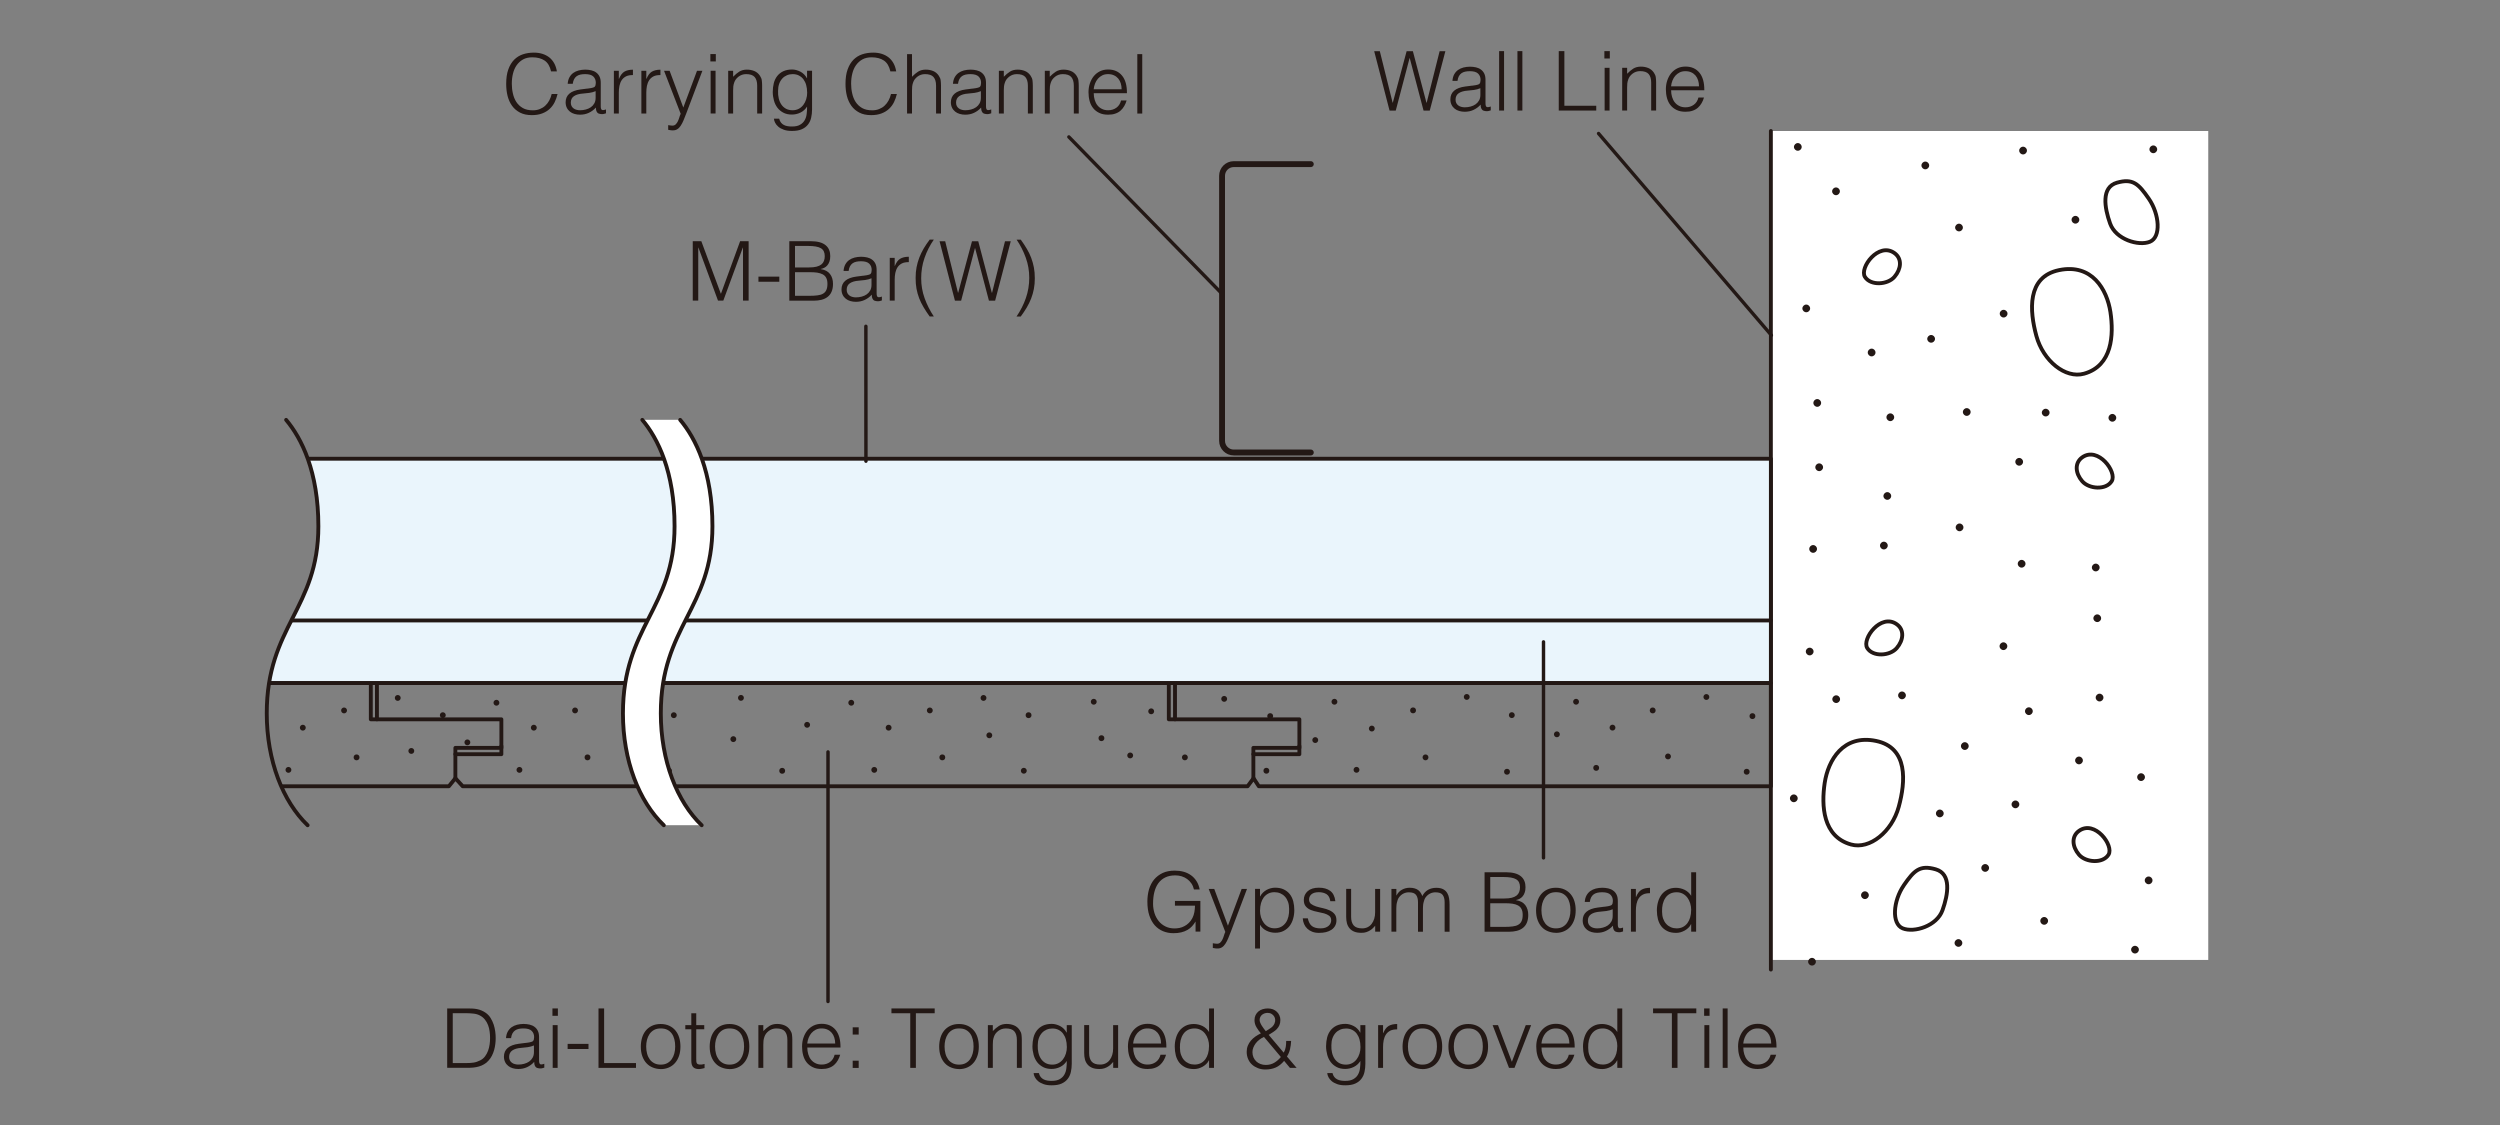 <?xml version="1.0" encoding="UTF-8"?>
<svg id="_レイヤー_2" data-name="レイヤー 2" xmlns="http://www.w3.org/2000/svg" width="400" height="180" xmlns:xlink="http://www.w3.org/1999/xlink" viewBox="0 0 400 180">
  <rect x="0" y="0" width="400" height="180" fill="#808080" stroke="none"/>
  <defs>
    <style>
      .cls-1, .cls-2, .cls-3, .cls-4 {
        fill: none;
      }

      .cls-5 {
        clip-path: url(#clippath);
      }

      .cls-2 {
        stroke-width: .94px;
      }

      .cls-2, .cls-6, .cls-3, .cls-4 {
        stroke: #231815;
        stroke-linecap: round;
        stroke-linejoin: round;
      }

      .cls-7 {
        fill: #fff;
      }

      .cls-8 {
        fill: #231815;
      }

      .cls-6 {
        fill: #eaf5fc;
      }

      .cls-6, .cls-3 {
        stroke-width: .62px;
      }

      .cls-4 {
        stroke-width: .55px;
      }
    </style>
    <clipPath id="clippath">
      <path class="cls-1" d="M362.68,160.22H49.22v-28.19c-3.95-3.78-6.54-10.32-6.54-17.9,0-13.97,8.26-16.7,8.26-29.94,0-8.76-2.69-14.07-5.16-17.02V12.6H362.68V160.22Z"/>
    </clipPath>
  </defs>
  <rect class="cls-1" x="0" y="-3" width="400" height="186"/>
  <g>
    <g>
      <g class="cls-5">
        <rect class="cls-7" x="283.34" y="20.96" width="69.98" height="132.63"/>
        <line class="cls-3" x1="283.34" y1="155.13" x2="283.34" y2="20.96"/>
        <g>
          <path class="cls-8" d="M288.27,23.51c0,.34-.28,.61-.62,.61s-.62-.28-.62-.61,.28-.62,.62-.62,.62,.28,.62,.62Z"/>
          <path class="cls-8" d="M294.38,30.61c0,.34-.28,.62-.62,.62s-.62-.28-.62-.62,.28-.62,.62-.62,.62,.28,.62,.62Z"/>
          <path class="cls-8" d="M289.62,49.35c0,.34-.28,.61-.62,.61s-.62-.28-.62-.61,.28-.62,.62-.62,.62,.28,.62,.62Z"/>
          <path class="cls-8" d="M291.38,64.47c0,.34-.28,.62-.62,.62s-.62-.28-.62-.62,.28-.62,.62-.62,.62,.28,.62,.62Z"/>
          <path class="cls-8" d="M300.08,56.4c0,.34-.28,.62-.62,.62s-.62-.28-.62-.62,.28-.62,.62-.62,.62,.28,.62,.62Z"/>
          <path class="cls-8" d="M308.67,26.47c0,.34-.28,.62-.62,.62s-.62-.28-.62-.62,.28-.62,.62-.62,.62,.28,.62,.62Z"/>
          <path class="cls-8" d="M324.31,24.09c0,.34-.28,.62-.62,.62s-.62-.28-.62-.62,.28-.62,.62-.62,.62,.28,.62,.62Z"/>
          <path class="cls-8" d="M345.15,23.89c0,.34-.28,.62-.62,.62s-.62-.28-.62-.62,.28-.62,.62-.62,.62,.28,.62,.62Z"/>
          <path class="cls-8" d="M332.69,35.16c0,.34-.28,.62-.62,.62s-.62-.28-.62-.62,.28-.62,.62-.62,.62,.28,.62,.62Z"/>
          <path class="cls-8" d="M314.06,36.41c0,.34-.28,.61-.62,.61s-.62-.28-.62-.61,.28-.62,.62-.62,.62,.28,.62,.62Z"/>
          <path class="cls-8" d="M309.6,54.22c0,.34-.28,.61-.62,.61s-.62-.28-.62-.61,.28-.62,.62-.62,.62,.28,.62,.62Z"/>
          <path class="cls-8" d="M321.2,50.18c0,.34-.28,.62-.62,.62s-.62-.28-.62-.62,.28-.61,.62-.61,.62,.28,.62,.61Z"/>
          <path class="cls-8" d="M338.6,66.85c0,.34-.28,.62-.62,.62s-.62-.28-.62-.62,.28-.62,.62-.62,.62,.28,.62,.62Z"/>
          <path class="cls-8" d="M327.93,66.02c0,.34-.28,.61-.62,.61s-.62-.28-.62-.61,.28-.62,.62-.62,.62,.28,.62,.62Z"/>
          <path class="cls-8" d="M323.69,73.89c0,.34-.28,.62-.62,.62s-.62-.28-.62-.62,.28-.62,.62-.62,.62,.28,.62,.62Z"/>
          <path class="cls-8" d="M315.3,65.92c0,.34-.28,.62-.62,.62s-.62-.28-.62-.62,.28-.62,.62-.62,.62,.28,.62,.62Z"/>
          <path class="cls-8" d="M303.07,66.76c0,.34-.28,.62-.62,.62s-.62-.28-.62-.62,.28-.62,.62-.62,.62,.28,.62,.62Z"/>
          <path class="cls-8" d="M291.69,74.76c0,.34-.28,.62-.62,.62s-.62-.28-.62-.62,.28-.62,.62-.62,.62,.28,.62,.62Z"/>
          <path class="cls-8" d="M290.72,87.83c0,.34-.28,.62-.62,.62s-.62-.28-.62-.62,.28-.62,.62-.62,.62,.28,.62,.62Z"/>
          <path class="cls-8" d="M302.59,79.36c0,.34-.28,.61-.62,.61s-.62-.28-.62-.61,.28-.62,.62-.62,.62,.28,.62,.62Z"/>
          <path class="cls-8" d="M302.04,87.29c0,.34-.28,.62-.62,.62s-.62-.28-.62-.62,.28-.62,.62-.62,.62,.28,.62,.62Z"/>
          <path class="cls-8" d="M314.15,84.38c0,.34-.28,.62-.62,.62s-.62-.28-.62-.62,.28-.62,.62-.62,.62,.28,.62,.62Z"/>
          <path class="cls-8" d="M324.08,90.2c0,.34-.28,.62-.62,.62s-.62-.28-.62-.62,.28-.62,.62-.62,.62,.28,.62,.62Z"/>
          <path class="cls-8" d="M335.94,90.8c0,.34-.28,.62-.62,.62s-.62-.28-.62-.62,.28-.62,.62-.62,.62,.28,.62,.62Z"/>
          <path class="cls-8" d="M336.18,98.92c0,.34-.28,.61-.62,.61s-.62-.28-.62-.61,.28-.62,.62-.62,.62,.28,.62,.62Z"/>
          <path class="cls-8" d="M321.17,103.39c0,.34-.28,.62-.62,.62s-.62-.28-.62-.62,.28-.62,.62-.62,.62,.28,.62,.62Z"/>
          <path class="cls-8" d="M290.17,104.24c0,.34-.28,.62-.62,.62s-.62-.28-.62-.62,.28-.61,.62-.61,.62,.28,.62,.61Z"/>
          <path class="cls-8" d="M294.41,111.87c0,.34-.28,.61-.62,.61s-.62-.28-.62-.61,.28-.62,.62-.62,.62,.28,.62,.62Z"/>
          <path class="cls-8" d="M304.94,111.26c0,.34-.28,.62-.62,.62s-.62-.28-.62-.62,.28-.62,.62-.62,.62,.28,.62,.62Z"/>
          <path class="cls-8" d="M287.63,127.73c0,.34-.28,.62-.62,.62s-.62-.28-.62-.62,.28-.62,.62-.62,.62,.28,.62,.62Z"/>
          <path class="cls-8" d="M299.01,143.23c0,.34-.28,.62-.62,.62s-.62-.28-.62-.62,.28-.62,.62-.62,.62,.28,.62,.62Z"/>
          <path class="cls-8" d="M290.54,153.88c0,.34-.28,.61-.62,.61s-.62-.28-.62-.61,.28-.62,.62-.62,.62,.28,.62,.62Z"/>
          <path class="cls-8" d="M313.97,150.88c0,.34-.28,.61-.62,.61s-.62-.28-.62-.61,.28-.62,.62-.62,.62,.28,.62,.62Z"/>
          <path class="cls-8" d="M310.99,130.15c0,.34-.28,.62-.62,.62s-.62-.28-.62-.62,.28-.62,.62-.62,.62,.28,.62,.62Z"/>
          <path class="cls-8" d="M314.99,119.37c0,.34-.28,.62-.62,.62s-.62-.28-.62-.62,.28-.62,.62-.62,.62,.28,.62,.62Z"/>
          <path class="cls-8" d="M325.24,113.79c0,.34-.28,.62-.62,.62s-.62-.28-.62-.62,.28-.62,.62-.62,.62,.28,.62,.62Z"/>
          <path class="cls-8" d="M323.09,128.7c0,.34-.28,.62-.62,.62s-.62-.28-.62-.62,.28-.62,.62-.62,.62,.28,.62,.62Z"/>
          <path class="cls-8" d="M318.25,138.87c0,.34-.28,.62-.62,.62s-.62-.28-.62-.62,.28-.62,.62-.62,.62,.28,.62,.62Z"/>
          <path class="cls-8" d="M333.26,121.67c0,.34-.28,.62-.62,.62s-.62-.28-.62-.62,.28-.62,.62-.62,.62,.28,.62,.62Z"/>
          <path class="cls-8" d="M343.19,124.34c0,.34-.28,.62-.62,.62s-.62-.28-.62-.62,.28-.62,.62-.62,.62,.28,.62,.62Z"/>
          <path class="cls-8" d="M327.69,147.34c0,.34-.28,.62-.62,.62s-.62-.28-.62-.62,.28-.62,.62-.62,.62,.28,.62,.62Z"/>
          <path class="cls-8" d="M344.4,140.86c0,.34-.28,.62-.62,.62s-.62-.28-.62-.62,.28-.62,.62-.62,.62,.28,.62,.62Z"/>
          <path class="cls-8" d="M342.22,151.94c0,.34-.28,.62-.62,.62s-.62-.28-.62-.62,.28-.61,.62-.61,.62,.28,.62,.61Z"/>
          <path class="cls-8" d="M336.55,111.61c0,.34-.28,.62-.62,.62s-.62-.28-.62-.62,.28-.62,.62-.62,.62,.28,.62,.62Z"/>
        </g>
        <path class="cls-3" d="M303.11,40.49c1.26,.9,1.09,2.55,0,3.81-1.09,1.27-3.81,1.45-4.72,0-.91-1.45,2.18-5.63,4.72-3.81Z"/>
        <path class="cls-3" d="M303.48,99.88c1.25,.89,1.09,2.54,0,3.81-1.09,1.27-3.81,1.45-4.72,0-.91-1.45,2.18-5.63,4.72-3.81Z"/>
        <path class="cls-3" d="M333.15,73.18c-1.25,.9-1.09,2.55,0,3.81,1.09,1.27,3.81,1.46,4.72,0,.91-1.45-2.18-5.63-4.72-3.81Z"/>
        <path class="cls-3" d="M332.64,132.94c-1.25,.89-1.09,2.54,0,3.81,1.09,1.27,3.82,1.45,4.72,0,.91-1.45-2.18-5.63-4.72-3.81Z"/>
        <path class="cls-3" d="M343.8,31.78c1.73,2.5,2,6.17,.18,6.9-1.82,.73-5.45-.37-6.36-2.91-.91-2.55-1.45-5.81,1.09-6.54,2.54-.72,3.45,.18,5.09,2.55Z"/>
        <path class="cls-3" d="M304.62,141.64c-1.73,2.5-2,6.17-.18,6.9,1.82,.73,5.45-.36,6.36-2.91,.91-2.54,1.45-5.81-1.09-6.54-2.54-.73-3.45,.18-5.09,2.54Z"/>
        <path class="cls-3" d="M329.45,43.22c5.27-1.09,7.67,3.09,8.22,6.72,.54,3.63,.32,8.58-4.22,9.85-2.99,.84-6.54-2.05-7.63-6.04-1.09-4-1.55-9.46,3.63-10.53Z"/>
        <path class="cls-3" d="M300.17,118.55c-5.27-1.09-7.67,3.09-8.22,6.72-.54,3.63-.32,8.58,4.22,9.85,2.99,.84,6.54-2.04,7.63-6.04,1.09-3.99,1.55-9.46-3.63-10.53Z"/>
        <path class="cls-2" d="M209.73,26.26h-12.33c-1.03,0-1.87,.84-1.87,1.87v42.4c0,1.03,.84,1.87,1.87,1.87h12.33"/>
        <rect class="cls-6" x="22.42" y="73.4" width="260.92" height="35.89"/>
        <polygon class="cls-3" points="283.34 125.8 201.41 125.8 200.57 124.52 199.62 125.8 74.03 125.8 72.86 124.52 71.82 125.8 22.42 125.8 22.42 109.29 283.34 109.29 283.34 125.8"/>
        <line class="cls-3" x1="22.42" y1="99.27" x2="283.34" y2="99.27"/>
        <g>
          <path class="cls-8" d="M119.02,111.66c0,.26-.21,.47-.47,.47s-.47-.21-.47-.47,.21-.47,.47-.47,.47,.21,.47,.47Z"/>
          <path class="cls-8" d="M117.8,118.26c0,.26-.21,.47-.47,.47s-.47-.21-.47-.47,.21-.47,.47-.47,.47,.21,.47,.47Z"/>
          <circle class="cls-8" cx="125.15" cy="123.33" r=".47"/>
          <path class="cls-8" d="M129.61,115.97c0,.26-.21,.47-.47,.47s-.47-.21-.47-.47,.21-.47,.47-.47,.47,.21,.47,.47Z"/>
          <path class="cls-8" d="M136.67,112.44c0,.26-.21,.47-.47,.47s-.47-.21-.47-.47,.21-.47,.47-.47,.47,.21,.47,.47Z"/>
          <path class="cls-8" d="M142.65,116.43c0,.26-.21,.47-.47,.47s-.47-.21-.47-.47,.21-.47,.47-.47,.47,.21,.47,.47Z"/>
          <path class="cls-8" d="M140.35,123.18c0,.26-.21,.47-.47,.47s-.47-.21-.47-.47,.21-.47,.47-.47,.47,.21,.47,.47Z"/>
          <path class="cls-8" d="M149.24,113.67c0,.26-.21,.47-.47,.47s-.47-.21-.47-.47,.21-.47,.47-.47,.47,.21,.47,.47Z"/>
          <circle class="cls-8" cx="150.77" cy="121.18" r=".47"/>
          <path class="cls-8" d="M157.83,111.67c0,.26-.21,.47-.47,.47s-.47-.21-.47-.47,.21-.47,.47-.47,.47,.21,.47,.47Z"/>
          <path class="cls-8" d="M158.76,117.65c0,.26-.21,.47-.47,.47s-.47-.21-.47-.47,.21-.47,.47-.47,.47,.21,.47,.47Z"/>
          <circle class="cls-8" cx="164.57" cy="114.43" r=".47"/>
          <path class="cls-8" d="M164.28,123.32c0,.26-.21,.47-.47,.47s-.47-.21-.47-.47,.21-.47,.47-.47,.47,.21,.47,.47Z"/>
          <path class="cls-8" d="M79.9,112.44c0,.26-.21,.47-.47,.47s-.47-.21-.47-.47,.21-.47,.47-.47,.47,.21,.47,.47Z"/>
          <path class="cls-8" d="M85.88,116.43c0,.26-.21,.47-.47,.47s-.47-.21-.47-.47,.21-.47,.47-.47,.47,.21,.47,.47Z"/>
          <path class="cls-8" d="M83.58,123.18c0,.26-.21,.47-.47,.47s-.47-.21-.47-.47,.21-.47,.47-.47,.47,.21,.47,.47Z"/>
          <path class="cls-8" d="M92.48,113.67c0,.26-.21,.47-.47,.47s-.47-.21-.47-.47,.21-.47,.47-.47,.47,.21,.47,.47Z"/>
          <circle class="cls-8" cx="94" cy="121.18" r=".47"/>
          <path class="cls-8" d="M101.07,111.67c0,.26-.21,.47-.47,.47s-.47-.21-.47-.47,.21-.47,.47-.47,.47,.21,.47,.47Z"/>
          <path class="cls-8" d="M101.99,117.65c0,.26-.21,.47-.47,.47s-.47-.21-.47-.47,.21-.47,.47-.47,.47,.21,.47,.47Z"/>
          <path class="cls-8" d="M108.28,114.43c0,.26-.21,.47-.47,.47s-.47-.21-.47-.47,.21-.47,.47-.47,.47,.21,.47,.47Z"/>
          <path class="cls-8" d="M107.51,123.32c0,.26-.21,.47-.47,.47s-.47-.21-.47-.47,.21-.47,.47-.47,.47,.21,.47,.47Z"/>
          <path class="cls-8" d="M42.94,112.44c0,.26-.21,.47-.47,.47s-.47-.21-.47-.47,.21-.47,.47-.47,.47,.21,.47,.47Z"/>
          <path class="cls-8" d="M48.92,116.43c0,.26-.21,.47-.47,.47s-.47-.21-.47-.47,.21-.47,.47-.47,.47,.21,.47,.47Z"/>
          <path class="cls-8" d="M46.62,123.18c0,.26-.21,.47-.47,.47s-.47-.21-.47-.47,.21-.47,.47-.47,.47,.21,.47,.47Z"/>
          <path class="cls-8" d="M55.52,113.67c0,.26-.21,.47-.47,.47s-.47-.21-.47-.47,.21-.47,.47-.47,.47,.21,.47,.47Z"/>
          <circle class="cls-8" cx="57.05" cy="121.18" r=".47"/>
          <path class="cls-8" d="M64.11,111.67c0,.26-.21,.47-.47,.47s-.47-.21-.47-.47,.21-.47,.47-.47,.47,.21,.47,.47Z"/>
          <path class="cls-8" d="M66.28,120.15c0,.26-.21,.47-.47,.47s-.47-.21-.47-.47,.21-.47,.47-.47,.47,.21,.47,.47Z"/>
          <path class="cls-8" d="M71.32,114.43c0,.26-.21,.47-.47,.47s-.47-.21-.47-.47,.21-.47,.47-.47,.47,.21,.47,.47Z"/>
          <path class="cls-8" d="M75.25,118.78c0,.26-.21,.47-.47,.47s-.47-.21-.47-.47,.21-.47,.47-.47,.47,.21,.47,.47Z"/>
          <circle class="cls-8" cx="176.23" cy="118.11" r=".47"/>
          <path class="cls-8" d="M175.47,112.28c0,.26-.21,.47-.47,.47s-.47-.21-.47-.47,.21-.47,.47-.47,.47,.21,.47,.47Z"/>
          <path class="cls-8" d="M181.3,120.87c0,.26-.21,.47-.47,.47s-.47-.21-.47-.47,.21-.47,.47-.47,.47,.21,.47,.47Z"/>
          <path class="cls-8" d="M184.66,113.81c0,.26-.21,.47-.47,.47s-.47-.21-.47-.47,.21-.47,.47-.47,.47,.21,.47,.47Z"/>
          <path class="cls-8" d="M190.05,121.18c0,.26-.21,.47-.47,.47s-.47-.21-.47-.47,.21-.47,.47-.47,.47,.21,.47,.47Z"/>
          <path class="cls-8" d="M196.34,111.82c0,.26-.21,.47-.47,.47s-.47-.21-.47-.47,.21-.47,.47-.47,.47,.21,.47,.47Z"/>
          <circle class="cls-8" cx="203.23" cy="114.58" r=".47"/>
          <circle class="cls-8" cx="202.62" cy="123.32" r=".47"/>
          <path class="cls-8" d="M210.91,118.41c0,.26-.21,.47-.47,.47s-.47-.21-.47-.47,.21-.47,.47-.47,.47,.21,.47,.47Z"/>
          <path class="cls-8" d="M213.98,112.28c0,.26-.21,.47-.47,.47s-.47-.21-.47-.47,.21-.47,.47-.47,.47,.21,.47,.47Z"/>
          <path class="cls-8" d="M219.96,116.57c0,.26-.21,.47-.47,.47s-.47-.21-.47-.47,.21-.47,.47-.47,.47,.21,.47,.47Z"/>
          <path class="cls-8" d="M217.51,123.17c0,.26-.21,.47-.47,.47s-.47-.21-.47-.47,.21-.47,.47-.47,.47,.21,.47,.47Z"/>
          <path class="cls-8" d="M228.55,121.18c0,.26-.21,.47-.47,.47s-.47-.21-.47-.47,.21-.47,.47-.47,.47,.21,.47,.47Z"/>
          <circle class="cls-8" cx="226.09" cy="113.66" r=".47"/>
          <path class="cls-8" d="M235.15,111.51c0,.26-.21,.47-.47,.47s-.47-.21-.47-.47,.21-.47,.47-.47,.47,.21,.47,.47Z"/>
          <path class="cls-8" d="M242.36,114.42c0,.26-.21,.47-.47,.47s-.47-.21-.47-.47,.21-.47,.47-.47,.47,.21,.47,.47Z"/>
          <circle class="cls-8" cx="241.12" cy="123.48" r=".47"/>
          <path class="cls-8" d="M249.57,117.49c0,.26-.21,.47-.47,.47s-.47-.21-.47-.47,.21-.47,.47-.47,.47,.21,.47,.47Z"/>
          <path class="cls-8" d="M252.64,112.28c0,.26-.21,.47-.47,.47s-.47-.21-.47-.47,.21-.47,.47-.47,.47,.21,.47,.47Z"/>
          <path class="cls-8" d="M258.47,116.42c0,.26-.21,.47-.47,.47s-.47-.21-.47-.47,.21-.47,.47-.47,.47,.21,.47,.47Z"/>
          <circle class="cls-8" cx="255.39" cy="122.86" r=".47"/>
          <path class="cls-8" d="M267.35,121.03c0,.26-.21,.47-.47,.47s-.47-.21-.47-.47,.21-.47,.47-.47,.47,.21,.47,.47Z"/>
          <circle class="cls-8" cx="264.43" cy="113.67" r=".47"/>
          <path class="cls-8" d="M273.49,111.52c0,.26-.21,.47-.47,.47s-.47-.21-.47-.47,.21-.47,.47-.47,.47,.21,.47,.47Z"/>
          <circle class="cls-8" cx="280.39" cy="114.58" r=".47"/>
          <circle class="cls-8" cx="279.47" cy="123.48" r=".47"/>
        </g>
      </g>
      <path class="cls-3" d="M45.78,67.18c2.47,2.95,5.16,8.26,5.16,17.02,0,13.24-8.26,15.96-8.26,29.94,0,7.57,2.59,14.12,6.54,17.9"/>
    </g>
    <g>
      <path class="cls-8" d="M187.99,144.92v-.77h4.07v4.91h-.77v-1.62c-.17,.28-.36,.54-.57,.77-.22,.23-.46,.43-.75,.59-.28,.16-.61,.29-.98,.38-.37,.09-.79,.13-1.25,.13-.6,0-1.15-.11-1.66-.32-.51-.21-.95-.53-1.32-.94-.37-.42-.66-.95-.87-1.58-.21-.63-.31-1.38-.31-2.22,0-.7,.09-1.35,.26-1.95,.18-.6,.45-1.13,.81-1.57,.37-.44,.82-.79,1.37-1.05,.55-.26,1.2-.38,1.95-.38,.5,0,.97,.06,1.41,.18,.44,.12,.83,.31,1.18,.56,.35,.25,.64,.56,.88,.94,.24,.37,.41,.82,.51,1.33h-.92c-.08-.35-.21-.67-.4-.95-.19-.28-.42-.52-.68-.71-.26-.19-.56-.34-.88-.44-.33-.1-.67-.15-1.02-.15-.63,0-1.16,.11-1.61,.33-.45,.22-.82,.53-1.11,.93-.29,.4-.5,.88-.64,1.44-.14,.56-.2,1.17-.2,1.84,0,.53,.08,1.03,.23,1.51,.15,.48,.38,.89,.67,1.26s.66,.65,1.08,.86,.91,.32,1.46,.32c.25,0,.52-.03,.79-.08,.27-.06,.54-.15,.79-.29,.25-.13,.49-.3,.71-.52,.22-.21,.41-.47,.57-.78,.15-.3,.25-.61,.31-.94,.06-.33,.09-.67,.1-1.03h-3.21Z"/>
      <path class="cls-8" d="M194.06,150.92c.11,.02,.21,.04,.32,.05s.22,.03,.34,.03c.22,0,.4-.07,.54-.21,.14-.14,.26-.31,.35-.51,.09-.2,.17-.41,.23-.62s.13-.4,.21-.55l-2.66-6.88h.89l2.19,5.88,2.19-5.88h.86l-2.55,6.75c-.16,.43-.31,.82-.46,1.16-.14,.34-.3,.64-.46,.88s-.34,.43-.54,.55c-.2,.13-.43,.19-.71,.19-.14,0-.28,0-.4-.03s-.24-.04-.35-.06v-.75Z"/>
      <path class="cls-8" d="M201.6,151.76h-.79v-9.54h.79v1.2h.03c.11-.22,.26-.42,.44-.6s.38-.32,.59-.44,.44-.2,.67-.26c.23-.06,.45-.09,.67-.09,.55,0,1.03,.09,1.41,.28,.39,.19,.71,.44,.96,.76,.25,.32,.43,.7,.55,1.14,.11,.44,.17,.91,.17,1.41,0,.47-.06,.93-.19,1.37-.12,.44-.31,.83-.56,1.16s-.57,.59-.95,.79c-.38,.2-.83,.3-1.35,.3-.48,0-.95-.11-1.39-.32-.44-.21-.79-.54-1.05-.96v3.79Zm0-6.09c0,.39,.05,.76,.16,1.1,.11,.35,.26,.65,.46,.91s.44,.47,.73,.62c.29,.15,.61,.23,.97,.23,.41,0,.76-.08,1.06-.24,.3-.16,.55-.39,.75-.67s.33-.61,.42-.98c.09-.37,.12-.78,.11-1.21,0-.43-.06-.81-.18-1.14-.12-.33-.28-.61-.5-.84-.21-.23-.46-.4-.74-.52-.28-.12-.59-.18-.92-.18-.37,0-.7,.07-.99,.22-.29,.15-.53,.35-.73,.61-.19,.26-.34,.57-.44,.92-.1,.36-.15,.74-.15,1.16Z"/>
      <path class="cls-8" d="M209.25,146.93c.12,.59,.35,1.01,.67,1.25s.78,.36,1.38,.36c.29,0,.54-.04,.75-.11,.21-.07,.38-.17,.52-.29s.24-.25,.31-.4,.11-.31,.11-.47c0-.34-.11-.58-.32-.75-.22-.16-.49-.29-.81-.38-.33-.09-.68-.17-1.06-.24-.38-.07-.73-.17-1.06-.3-.33-.13-.6-.32-.81-.57-.22-.25-.32-.6-.32-1.04,0-.57,.21-1.04,.63-1.41s1.01-.55,1.78-.55,1.34,.17,1.8,.5c.46,.33,.74,.88,.84,1.66h-.81c-.07-.53-.27-.9-.6-1.12-.33-.21-.75-.32-1.25-.32s-.89,.11-1.15,.32c-.26,.22-.4,.5-.4,.85,0,.31,.11,.54,.32,.71,.21,.16,.49,.29,.81,.4,.33,.1,.68,.19,1.06,.27,.38,.08,.73,.19,1.06,.34,.33,.15,.6,.34,.81,.59,.22,.25,.32,.59,.32,1.03,0,.33-.07,.61-.21,.87-.14,.25-.33,.46-.58,.63s-.54,.29-.88,.38c-.34,.08-.71,.12-1.12,.12s-.76-.06-1.08-.18c-.31-.12-.58-.29-.8-.5s-.39-.46-.51-.74c-.12-.28-.19-.58-.21-.91h.81Z"/>
      <path class="cls-8" d="M220.03,142.23h.79v6.84h-.79v-.95c-.11,.12-.22,.25-.36,.38-.13,.13-.28,.25-.46,.36-.17,.11-.37,.2-.6,.28-.23,.08-.49,.11-.79,.11-.46,0-.84-.06-1.15-.19-.31-.13-.56-.31-.75-.54-.19-.23-.33-.5-.41-.8-.08-.3-.12-.64-.12-1v-4.5h.79v4.49c0,.59,.14,1.04,.41,1.36,.27,.31,.72,.47,1.35,.47,.33,0,.62-.06,.88-.19,.26-.13,.48-.31,.65-.54,.18-.23,.31-.5,.41-.82,.1-.32,.14-.66,.14-1.04v-3.72Z"/>
      <path class="cls-8" d="M223.42,149.07h-.79v-6.84h.79v1.03h.03c.2-.4,.49-.7,.87-.91s.79-.31,1.24-.31c.32,0,.59,.04,.81,.11,.22,.07,.41,.16,.56,.28s.28,.26,.38,.42c.1,.16,.19,.33,.26,.52,.23-.45,.54-.78,.92-1,.38-.21,.82-.32,1.31-.32,.47,0,.84,.08,1.12,.23s.49,.36,.64,.61c.15,.25,.25,.54,.3,.87,.05,.33,.07,.66,.07,1v4.32h-.79v-4.73c0-.49-.1-.88-.31-1.16s-.59-.42-1.16-.42c-.29,0-.57,.06-.84,.19-.27,.13-.5,.32-.71,.59-.09,.11-.16,.25-.22,.4s-.1,.31-.14,.48c-.04,.17-.06,.33-.07,.5-.01,.17-.02,.32-.02,.46v3.69h-.79v-4.73c0-.49-.1-.88-.31-1.16s-.59-.42-1.16-.42c-.29,0-.57,.06-.84,.19-.27,.13-.5,.32-.71,.59-.09,.11-.16,.25-.22,.4-.06,.15-.1,.31-.14,.48-.04,.17-.06,.33-.07,.5-.01,.17-.02,.32-.02,.46v3.69Z"/>
      <path class="cls-8" d="M237.53,149.07v-9.51h3.43c.55,0,1.03,.06,1.43,.17s.72,.28,.97,.49,.43,.46,.55,.76c.12,.29,.17,.62,.17,.97s-.04,.62-.13,.87-.2,.45-.34,.61c-.14,.16-.3,.29-.48,.38-.18,.09-.37,.16-.56,.19v.03c.66,.1,1.15,.36,1.47,.78,.32,.42,.48,.95,.48,1.58,0,.49-.08,.91-.23,1.26s-.37,.62-.64,.83c-.27,.21-.6,.36-.98,.46-.38,.09-.8,.14-1.25,.14h-3.88Zm.9-5.31h2.27c.47,0,.86-.04,1.18-.12,.32-.08,.57-.2,.77-.35,.19-.15,.33-.34,.42-.57s.13-.48,.13-.77-.05-.55-.15-.76c-.1-.21-.25-.37-.46-.5-.21-.13-.49-.22-.83-.28-.34-.06-.75-.09-1.25-.09h-2.07v3.44Zm0,4.54h2.29c.49,0,.92-.02,1.29-.07,.37-.04,.67-.13,.91-.27,.24-.14,.42-.33,.53-.58,.12-.25,.18-.58,.18-1s-.07-.71-.2-.96-.32-.43-.57-.56c-.25-.13-.54-.22-.88-.27-.34-.05-.73-.07-1.15-.07h-2.39v3.78Z"/>
      <path class="cls-8" d="M248.94,149.25c-.44,0-.85-.09-1.24-.24-.38-.15-.72-.37-1-.67-.29-.3-.51-.67-.68-1.12-.17-.45-.25-.97-.25-1.57,0-.5,.07-.97,.2-1.41,.13-.44,.33-.82,.59-1.14,.26-.32,.59-.58,.99-.77s.86-.29,1.39-.29,1,.1,1.4,.29,.73,.45,.99,.77c.26,.32,.46,.7,.59,1.14,.13,.44,.19,.91,.19,1.41,0,.54-.07,1.04-.22,1.48-.15,.44-.36,.82-.64,1.14-.28,.32-.61,.56-1,.73-.39,.17-.83,.26-1.3,.26Zm2.33-3.61c0-.41-.04-.79-.13-1.14s-.22-.66-.41-.92-.42-.46-.71-.61c-.29-.15-.65-.22-1.07-.22s-.77,.08-1.06,.24c-.29,.16-.53,.38-.72,.65-.18,.27-.32,.58-.41,.92-.09,.35-.13,.71-.13,1.08,0,.42,.05,.81,.15,1.17,.1,.36,.25,.66,.44,.92,.19,.26,.44,.45,.73,.6,.29,.14,.62,.21,1,.21,.41,0,.77-.08,1.06-.24,.29-.16,.54-.38,.72-.65s.32-.58,.41-.93c.09-.34,.13-.7,.13-1.07Z"/>
      <path class="cls-8" d="M256.71,145.08c.15-.02,.33-.04,.54-.08s.38-.08,.51-.14c.13-.06,.21-.17,.25-.31,.03-.14,.05-.28,.05-.4,0-.41-.13-.74-.39-1s-.7-.39-1.31-.39c-.27,0-.52,.02-.75,.07-.23,.05-.43,.13-.6,.25s-.31,.28-.42,.48c-.11,.2-.18,.45-.22,.75h-.81c.03-.4,.12-.75,.28-1.04,.16-.29,.36-.52,.61-.7,.25-.18,.54-.31,.87-.4,.33-.08,.68-.13,1.05-.13,.34,0,.67,.04,.97,.11s.57,.19,.79,.36c.22,.16,.4,.38,.53,.65,.13,.27,.19,.61,.19,1v3.72c0,.31,.05,.51,.17,.59,.11,.08,.33,.06,.67-.06v.62c-.06,.02-.15,.04-.27,.08-.12,.04-.24,.05-.35,.05-.12,0-.24-.01-.36-.04-.13-.02-.24-.06-.32-.12s-.14-.15-.19-.24-.08-.19-.1-.3c-.02-.11-.03-.23-.03-.35-.33,.37-.72,.65-1.15,.85s-.9,.29-1.4,.29c-.3,0-.59-.04-.87-.12s-.52-.2-.73-.37c-.21-.17-.38-.37-.5-.62-.12-.24-.19-.53-.19-.87,0-1.16,.8-1.85,2.39-2.06l1.1-.14Zm1.33,.4c-.33,.14-.67,.23-1.02,.28-.34,.04-.69,.08-1.03,.11-.61,.04-1.08,.18-1.42,.41-.34,.23-.51,.58-.51,1.04,0,.21,.04,.39,.12,.55,.08,.15,.19,.28,.33,.38,.14,.1,.29,.18,.48,.22,.18,.05,.36,.07,.55,.07,.32,0,.62-.04,.92-.12,.3-.08,.57-.2,.8-.36s.42-.37,.56-.62c.14-.25,.21-.55,.21-.89v-1.07Z"/>
      <path class="cls-8" d="M261.74,149.07h-.79v-6.84h.79v1.28h.03c.22-.54,.5-.93,.85-1.14,.35-.21,.81-.32,1.38-.32v.86c-.45,0-.82,.06-1.11,.21-.29,.15-.52,.35-.69,.61-.17,.26-.29,.56-.36,.91-.07,.35-.1,.71-.1,1.09v3.36Z"/>
      <path class="cls-8" d="M270.59,139.56h.79v9.51h-.79v-1.2h-.03c-.11,.23-.26,.43-.44,.6-.18,.17-.38,.31-.59,.43-.22,.12-.44,.2-.67,.27-.23,.06-.45,.09-.67,.09-.55,0-1.03-.09-1.41-.28s-.71-.44-.96-.76c-.25-.32-.43-.7-.55-1.14-.11-.44-.17-.91-.17-1.41,0-.47,.06-.93,.19-1.37,.12-.44,.31-.83,.56-1.16s.57-.59,.95-.79c.38-.2,.83-.3,1.35-.3,.48,0,.95,.11,1.39,.32,.44,.22,.79,.54,1.05,.96v-3.76Zm0,6.06c0-.39-.05-.75-.16-1.1-.11-.35-.26-.65-.46-.91s-.44-.47-.73-.62-.61-.23-.97-.23c-.41,0-.77,.08-1.07,.24-.3,.16-.55,.38-.74,.67-.19,.28-.33,.61-.42,.98s-.12,.78-.11,1.21c0,.43,.06,.81,.18,1.14,.12,.33,.28,.61,.5,.84,.21,.23,.46,.4,.74,.52,.28,.12,.59,.18,.92,.18,.37,0,.7-.08,.99-.22,.29-.15,.53-.36,.73-.62,.19-.26,.34-.57,.44-.92,.1-.36,.15-.74,.15-1.16Z"/>
    </g>
    <g>
      <path class="cls-8" d="M71.55,170.86v-9.51h3.25c.26,0,.52,0,.78,.02,.25,.01,.51,.04,.75,.09,.25,.05,.49,.12,.72,.22,.23,.1,.46,.22,.68,.38,.32,.23,.58,.51,.78,.84,.2,.33,.36,.68,.48,1.04,.12,.37,.2,.73,.25,1.11,.05,.38,.07,.72,.07,1.04s-.02,.64-.06,.96c-.04,.32-.1,.64-.19,.96-.09,.31-.21,.61-.35,.9-.15,.29-.33,.55-.55,.79-.22,.25-.46,.45-.72,.59-.26,.15-.53,.27-.82,.35s-.58,.14-.89,.17c-.31,.03-.62,.04-.94,.04h-3.25Zm.9-.77h2.15c.41,0,.79-.02,1.14-.07s.72-.17,1.09-.36c.32-.16,.58-.38,.78-.65,.2-.27,.36-.57,.48-.89,.12-.32,.2-.66,.25-1.01,.05-.35,.07-.69,.07-1.02,0-.34-.02-.69-.07-1.05-.04-.36-.13-.7-.25-1.02-.12-.32-.29-.62-.5-.88-.21-.27-.48-.49-.82-.67-.28-.15-.62-.25-1-.29-.39-.04-.78-.07-1.18-.07h-2.15v7.98Z"/>
      <path class="cls-8" d="M84.11,166.87c.15-.02,.33-.04,.54-.08s.38-.08,.51-.14c.13-.06,.21-.17,.25-.31,.03-.14,.05-.28,.05-.4,0-.41-.13-.74-.39-1s-.7-.39-1.31-.39c-.27,0-.52,.02-.75,.07-.23,.05-.43,.13-.6,.25s-.31,.28-.42,.48c-.11,.2-.18,.45-.22,.75h-.81c.03-.4,.12-.75,.28-1.04,.16-.29,.36-.52,.61-.7,.25-.18,.54-.31,.87-.4,.33-.08,.68-.13,1.05-.13,.34,0,.67,.04,.97,.11s.57,.19,.79,.36c.22,.16,.4,.38,.53,.65,.13,.27,.19,.61,.19,1v3.72c0,.31,.05,.51,.17,.59,.11,.08,.33,.06,.67-.06v.62c-.06,.02-.15,.04-.27,.08-.12,.04-.24,.05-.35,.05-.12,0-.24-.01-.36-.04-.13-.02-.24-.06-.32-.12s-.14-.15-.19-.24-.08-.19-.1-.3c-.02-.11-.03-.23-.03-.35-.33,.37-.72,.65-1.15,.85s-.9,.29-1.4,.29c-.3,0-.59-.04-.87-.12s-.52-.2-.73-.37c-.21-.17-.38-.37-.5-.62-.12-.24-.19-.53-.19-.87,0-1.16,.8-1.85,2.39-2.06l1.1-.14Zm1.33,.4c-.33,.14-.67,.23-1.02,.28-.34,.04-.69,.08-1.03,.11-.61,.04-1.08,.18-1.42,.41-.34,.23-.51,.58-.51,1.04,0,.21,.04,.39,.12,.55,.08,.15,.19,.28,.33,.38,.14,.1,.29,.18,.48,.22,.18,.05,.36,.07,.55,.07,.32,0,.62-.04,.92-.12,.3-.08,.57-.2,.8-.36s.42-.37,.56-.62c.14-.25,.21-.55,.21-.89v-1.07Z"/>
      <path class="cls-8" d="M88.39,162.53v-1.18h.87v1.18h-.87Zm.04,8.33v-6.84h.79v6.84h-.79Z"/>
      <path class="cls-8" d="M94.16,167.02v.82h-3.34v-.82h3.34Z"/>
      <path class="cls-8" d="M95.76,170.86v-9.51h.9v8.74h5.1v.77h-6Z"/>
      <path class="cls-8" d="M105.7,171.05c-.44,0-.85-.09-1.24-.24-.38-.15-.72-.37-1-.67-.29-.3-.51-.67-.68-1.12-.17-.45-.25-.97-.25-1.57,0-.5,.07-.97,.2-1.41,.13-.44,.33-.82,.59-1.14,.26-.32,.59-.58,.99-.77s.86-.29,1.39-.29,1,.1,1.4,.29,.73,.45,.99,.77c.26,.32,.46,.7,.59,1.14,.13,.44,.19,.91,.19,1.41,0,.54-.07,1.04-.22,1.48-.15,.44-.36,.82-.64,1.14-.28,.32-.61,.56-1,.73-.39,.17-.83,.26-1.3,.26Zm2.33-3.61c0-.41-.04-.79-.13-1.14s-.22-.66-.41-.92-.42-.46-.71-.61c-.29-.15-.65-.22-1.07-.22s-.77,.08-1.06,.24c-.29,.16-.53,.38-.72,.65-.18,.27-.32,.58-.41,.92-.09,.35-.13,.71-.13,1.08,0,.42,.05,.81,.15,1.17,.1,.36,.25,.66,.44,.92,.19,.26,.44,.45,.73,.6,.29,.14,.62,.21,1,.21,.41,0,.77-.08,1.06-.24,.29-.16,.54-.38,.72-.65s.32-.58,.41-.93c.09-.34,.13-.7,.13-1.07Z"/>
      <path class="cls-8" d="M112.73,170.89c-.1,.02-.22,.05-.38,.09-.16,.04-.33,.07-.53,.07-.4,0-.7-.1-.9-.3-.21-.2-.31-.55-.31-1.06v-5.01h-.96v-.66h.96v-1.9h.79v1.9h1.28v.66h-1.28v4.69c0,.17,0,.31,.01,.44s.04,.22,.08,.3c.04,.08,.11,.14,.21,.17,.09,.04,.22,.05,.39,.05,.11,0,.21,0,.32-.03s.22-.04,.32-.07v.65Z"/>
      <path class="cls-8" d="M116.72,171.05c-.44,0-.85-.09-1.24-.24-.38-.15-.72-.37-1-.67-.29-.3-.51-.67-.68-1.12-.17-.45-.25-.97-.25-1.57,0-.5,.07-.97,.2-1.41,.13-.44,.33-.82,.59-1.14,.26-.32,.59-.58,.99-.77s.86-.29,1.39-.29,1,.1,1.4,.29,.73,.45,.99,.77c.26,.32,.46,.7,.59,1.14,.13,.44,.19,.91,.19,1.41,0,.54-.07,1.04-.22,1.48-.15,.44-.36,.82-.64,1.14-.28,.32-.61,.56-1,.73-.39,.17-.83,.26-1.3,.26Zm2.33-3.61c0-.41-.04-.79-.13-1.14s-.22-.66-.41-.92-.42-.46-.71-.61c-.29-.15-.65-.22-1.07-.22s-.77,.08-1.06,.24c-.29,.16-.53,.38-.72,.65-.18,.27-.32,.58-.41,.92-.09,.35-.13,.71-.13,1.08,0,.42,.05,.81,.15,1.17,.1,.36,.25,.66,.44,.92,.19,.26,.44,.45,.73,.6,.29,.14,.62,.21,1,.21,.41,0,.77-.08,1.06-.24,.29-.16,.54-.38,.72-.65s.32-.58,.41-.93c.09-.34,.13-.7,.13-1.07Z"/>
      <path class="cls-8" d="M122.13,170.86h-.79v-6.84h.79v.95c.32-.33,.65-.61,.98-.82s.75-.32,1.22-.32c.42,0,.81,.07,1.18,.22s.67,.4,.91,.76c.17,.25,.27,.5,.3,.76,.03,.26,.05,.53,.05,.81v4.48h-.79v-4.46c0-.62-.14-1.08-.41-1.39-.27-.31-.73-.46-1.36-.46-.25,0-.47,.04-.67,.11s-.38,.17-.55,.3-.3,.27-.42,.42c-.12,.16-.2,.33-.26,.5-.08,.22-.13,.43-.15,.63-.02,.2-.03,.42-.03,.66v3.69Z"/>
      <path class="cls-8" d="M129.17,167.62c0,.37,.05,.72,.15,1.05s.24,.62,.43,.86c.19,.24,.43,.44,.72,.58,.29,.15,.62,.22,1,.22,.52,0,.96-.14,1.33-.41s.62-.66,.74-1.16h.89c-.1,.33-.22,.63-.38,.9-.16,.28-.36,.52-.59,.73-.24,.21-.52,.37-.85,.48-.33,.12-.71,.17-1.14,.17-.55,0-1.02-.09-1.41-.28-.4-.19-.72-.44-.98-.76-.26-.32-.45-.7-.57-1.14-.12-.44-.18-.9-.18-1.41s.07-.97,.22-1.41c.15-.44,.35-.83,.62-1.16,.27-.33,.6-.59,.98-.78s.83-.29,1.32-.29c.94,0,1.68,.32,2.22,.97,.54,.65,.8,1.59,.79,2.82h-5.31Zm4.46-.66c0-.33-.05-.65-.14-.94s-.23-.55-.41-.77c-.18-.21-.41-.39-.68-.51-.27-.13-.59-.19-.94-.19s-.66,.06-.93,.2-.5,.31-.69,.53c-.19,.22-.34,.47-.46,.77s-.19,.6-.22,.92h4.46Z"/>
      <path class="cls-8" d="M136.43,165.53v-1.16h.96v1.16h-.96Zm0,5.34v-1.16h.96v1.16h-.96Z"/>
      <path class="cls-8" d="M142.63,161.35h6.92v.77h-3.01v8.74h-.9v-8.74h-3.01v-.77Z"/>
      <path class="cls-8" d="M153.44,171.05c-.44,0-.85-.09-1.24-.24-.38-.15-.72-.37-1-.67-.29-.3-.51-.67-.68-1.12-.17-.45-.25-.97-.25-1.57,0-.5,.07-.97,.2-1.41,.13-.44,.33-.82,.59-1.14,.26-.32,.59-.58,.99-.77s.86-.29,1.39-.29,1,.1,1.4,.29,.73,.45,.99,.77c.26,.32,.46,.7,.59,1.14,.13,.44,.19,.91,.19,1.41,0,.54-.07,1.04-.22,1.48-.15,.44-.36,.82-.64,1.14-.28,.32-.61,.56-1,.73-.39,.17-.83,.26-1.3,.26Zm2.33-3.61c0-.41-.04-.79-.13-1.14s-.22-.66-.41-.92-.42-.46-.71-.61c-.29-.15-.65-.22-1.07-.22s-.77,.08-1.06,.24c-.29,.16-.53,.38-.72,.65-.18,.27-.32,.58-.41,.92-.09,.35-.13,.71-.13,1.08,0,.42,.05,.81,.15,1.17,.1,.36,.25,.66,.44,.92,.19,.26,.44,.45,.73,.6,.29,.14,.62,.21,1,.21,.41,0,.77-.08,1.06-.24,.29-.16,.54-.38,.72-.65s.32-.58,.41-.93c.09-.34,.13-.7,.13-1.07Z"/>
      <path class="cls-8" d="M158.85,170.86h-.79v-6.84h.79v.95c.32-.33,.65-.61,.98-.82s.75-.32,1.22-.32c.42,0,.81,.07,1.18,.22s.67,.4,.91,.76c.17,.25,.27,.5,.3,.76,.03,.26,.05,.53,.05,.81v4.48h-.79v-4.46c0-.62-.14-1.08-.41-1.39-.27-.31-.73-.46-1.36-.46-.25,0-.47,.04-.67,.11s-.38,.17-.55,.3-.3,.27-.42,.42c-.12,.16-.2,.33-.26,.5-.08,.22-.13,.43-.15,.63-.02,.2-.03,.42-.03,.66v3.69Z"/>
      <path class="cls-8" d="M170.69,164.02h.79v6.18c0,.46-.05,.9-.14,1.31-.09,.42-.26,.79-.5,1.1-.24,.32-.56,.57-.98,.76-.41,.19-.95,.28-1.6,.28-.5,0-.93-.06-1.29-.19-.36-.13-.66-.29-.88-.48-.23-.19-.4-.41-.52-.64s-.18-.45-.19-.65h.84c.06,.26,.16,.46,.29,.63,.13,.16,.29,.29,.47,.38,.18,.09,.38,.16,.6,.19,.22,.04,.45,.05,.69,.05,.54,0,.97-.09,1.29-.28,.33-.19,.57-.43,.74-.73,.17-.3,.28-.64,.32-1.02,.05-.38,.07-.77,.06-1.16-.26,.42-.61,.74-1.05,.96-.45,.22-.91,.32-1.39,.32-.52,0-.97-.1-1.35-.3-.38-.2-.7-.46-.95-.79s-.44-.71-.56-1.16c-.12-.44-.19-.9-.19-1.37,0-.5,.06-.97,.17-1.41,.11-.44,.3-.82,.55-1.14,.25-.32,.57-.57,.96-.76,.39-.18,.86-.28,1.41-.28,.22,0,.45,.03,.67,.09,.23,.06,.45,.15,.67,.26s.41,.26,.59,.44,.33,.38,.44,.6h.03v-1.2Zm0,3.45c0-.41-.05-.8-.15-1.16-.1-.36-.25-.66-.44-.92-.19-.26-.44-.46-.73-.61-.29-.15-.62-.22-.99-.22-.33,0-.64,.06-.92,.18-.28,.12-.53,.29-.74,.52-.21,.23-.38,.51-.5,.84-.12,.33-.18,.71-.18,1.14-.02,.43,.02,.84,.11,1.21,.09,.38,.23,.7,.42,.98s.44,.5,.74,.67c.3,.16,.66,.24,1.07,.24,.36,0,.68-.08,.97-.23,.29-.15,.53-.36,.73-.62s.35-.56,.46-.91,.16-.71,.16-1.1Z"/>
      <path class="cls-8" d="M178.11,164.02h.79v6.84h-.79v-.95c-.11,.12-.22,.25-.36,.38-.13,.13-.28,.25-.46,.36-.17,.11-.37,.2-.6,.28-.23,.08-.49,.11-.79,.11-.46,0-.84-.06-1.15-.19-.31-.13-.56-.31-.75-.54-.19-.23-.33-.5-.41-.8-.08-.3-.12-.64-.12-1v-4.5h.79v4.49c0,.59,.14,1.04,.41,1.36,.27,.31,.72,.47,1.35,.47,.33,0,.62-.06,.88-.19,.26-.13,.48-.31,.65-.54,.18-.23,.31-.5,.41-.82,.1-.32,.14-.66,.14-1.04v-3.72Z"/>
      <path class="cls-8" d="M181.31,167.62c0,.37,.05,.72,.15,1.05s.24,.62,.43,.86c.19,.24,.43,.44,.72,.58,.29,.15,.62,.22,1,.22,.52,0,.96-.14,1.33-.41s.62-.66,.74-1.16h.89c-.1,.33-.22,.63-.38,.9-.16,.28-.36,.52-.59,.73-.24,.21-.52,.37-.85,.48-.33,.12-.71,.17-1.14,.17-.55,0-1.02-.09-1.41-.28-.4-.19-.72-.44-.98-.76-.26-.32-.45-.7-.57-1.14-.12-.44-.18-.9-.18-1.41s.07-.97,.22-1.41c.15-.44,.35-.83,.62-1.16,.27-.33,.6-.59,.98-.78s.83-.29,1.32-.29c.94,0,1.68,.32,2.22,.97,.54,.65,.8,1.59,.79,2.82h-5.31Zm4.46-.66c0-.33-.05-.65-.14-.94s-.23-.55-.41-.77c-.18-.21-.41-.39-.68-.51-.27-.13-.59-.19-.94-.19s-.66,.06-.93,.2-.5,.31-.69,.53c-.19,.22-.34,.47-.46,.77s-.19,.6-.22,.92h4.46Z"/>
      <path class="cls-8" d="M193.45,161.35h.79v9.51h-.79v-1.2h-.03c-.11,.23-.26,.43-.44,.6-.18,.17-.38,.31-.59,.43-.22,.12-.44,.2-.67,.27-.23,.06-.45,.09-.67,.09-.55,0-1.03-.09-1.41-.28s-.71-.44-.96-.76c-.25-.32-.43-.7-.55-1.14-.11-.44-.17-.91-.17-1.41,0-.47,.06-.93,.19-1.37,.12-.44,.31-.83,.56-1.16s.57-.59,.95-.79c.38-.2,.83-.3,1.35-.3,.48,0,.95,.11,1.39,.32,.44,.22,.79,.54,1.05,.96v-3.76Zm0,6.06c0-.39-.05-.75-.16-1.1-.11-.35-.26-.65-.46-.91s-.44-.47-.73-.62-.61-.23-.97-.23c-.41,0-.77,.08-1.07,.24-.3,.16-.55,.38-.74,.67-.19,.28-.33,.61-.42,.98s-.12,.78-.11,1.21c0,.43,.06,.81,.18,1.14,.12,.33,.28,.61,.5,.84,.21,.23,.46,.4,.74,.52,.28,.12,.59,.18,.92,.18,.37,0,.7-.08,.99-.22,.29-.15,.53-.36,.73-.62,.19-.26,.34-.57,.44-.92,.1-.36,.15-.74,.15-1.16Z"/>
      <path class="cls-8" d="M205.4,168.4c.17-.28,.27-.58,.32-.89,.05-.31,.07-.63,.07-.96h.79c-.02,.43-.07,.86-.17,1.29s-.26,.83-.5,1.2l1.55,1.82h-1.07l-.93-1.12c-.42,.49-.86,.85-1.34,1.06-.48,.21-1.03,.32-1.67,.32-.42,0-.8-.07-1.17-.21-.36-.14-.68-.33-.95-.57s-.48-.54-.63-.89-.23-.73-.23-1.16c0-.35,.06-.68,.18-.98s.29-.57,.5-.82,.45-.46,.72-.65c.27-.19,.56-.35,.87-.5-.26-.3-.49-.62-.7-.97-.21-.35-.32-.73-.32-1.15,0-.3,.06-.57,.17-.8,.11-.23,.27-.43,.46-.59,.19-.16,.42-.28,.68-.36,.26-.08,.54-.12,.83-.12s.56,.05,.81,.14c.25,.1,.46,.23,.63,.4,.18,.17,.31,.36,.41,.59s.15,.46,.15,.71c0,.32-.05,.59-.15,.83-.1,.23-.24,.44-.41,.62-.17,.18-.37,.35-.6,.49-.23,.15-.47,.3-.71,.45l2.39,2.83Zm-3.16-2.5c-.26,.12-.51,.27-.73,.44s-.42,.36-.58,.57-.29,.44-.39,.68-.15,.49-.15,.75c0,.32,.06,.6,.17,.85,.11,.25,.26,.46,.45,.64,.19,.18,.41,.31,.67,.41,.26,.1,.54,.15,.85,.15,.51,0,.96-.12,1.35-.35,.39-.23,.75-.54,1.06-.92l-2.71-3.22Zm1.69-2.18c.08-.18,.11-.36,.1-.56-.01-.2-.07-.38-.17-.54-.1-.16-.24-.3-.42-.4-.18-.11-.39-.16-.63-.16-.17,0-.33,.03-.48,.08-.15,.05-.28,.13-.4,.22-.12,.1-.21,.21-.28,.36-.07,.14-.11,.3-.11,.48,0,.14,.04,.29,.11,.46,.07,.17,.16,.33,.26,.49s.21,.31,.32,.46,.22,.27,.3,.38c.26-.16,.53-.33,.8-.52s.47-.43,.6-.73Z"/>
      <path class="cls-8" d="M217.67,164.02h.79v6.18c0,.46-.05,.9-.14,1.31-.09,.42-.26,.79-.5,1.1-.24,.32-.56,.57-.98,.76-.41,.19-.95,.28-1.6,.28-.5,0-.93-.06-1.29-.19-.36-.13-.66-.29-.88-.48-.23-.19-.4-.41-.52-.64s-.18-.45-.19-.65h.84c.06,.26,.16,.46,.29,.63,.13,.16,.29,.29,.47,.38,.18,.09,.38,.16,.6,.19,.22,.04,.45,.05,.69,.05,.54,0,.97-.09,1.29-.28,.33-.19,.57-.43,.74-.73,.17-.3,.28-.64,.32-1.02,.05-.38,.07-.77,.06-1.16-.26,.42-.61,.74-1.05,.96-.45,.22-.91,.32-1.39,.32-.52,0-.97-.1-1.35-.3-.38-.2-.7-.46-.95-.79s-.44-.71-.56-1.16c-.12-.44-.19-.9-.19-1.37,0-.5,.06-.97,.17-1.41,.11-.44,.3-.82,.55-1.14,.25-.32,.57-.57,.96-.76,.39-.18,.86-.28,1.41-.28,.22,0,.45,.03,.67,.09,.23,.06,.45,.15,.67,.26s.41,.26,.59,.44,.33,.38,.44,.6h.03v-1.2Zm0,3.45c0-.41-.05-.8-.15-1.16-.1-.36-.25-.66-.44-.92-.19-.26-.44-.46-.73-.61-.29-.15-.62-.22-.99-.22-.33,0-.64,.06-.92,.18-.28,.12-.53,.29-.74,.52-.21,.23-.38,.51-.5,.84-.12,.33-.18,.71-.18,1.14-.02,.43,.02,.84,.11,1.21,.09,.38,.23,.7,.42,.98s.44,.5,.74,.67c.3,.16,.66,.24,1.07,.24,.36,0,.68-.08,.97-.23,.29-.15,.53-.36,.73-.62s.35-.56,.46-.91,.16-.71,.16-1.1Z"/>
      <path class="cls-8" d="M221.29,170.86h-.79v-6.84h.79v1.28h.03c.22-.54,.5-.93,.85-1.14,.35-.21,.81-.32,1.38-.32v.86c-.45,0-.82,.06-1.11,.21-.29,.15-.52,.35-.69,.61-.17,.26-.29,.56-.36,.91-.07,.35-.1,.71-.1,1.09v3.36Z"/>
      <path class="cls-8" d="M227.58,171.05c-.44,0-.85-.09-1.24-.24-.38-.15-.72-.37-1-.67-.29-.3-.51-.67-.68-1.12-.17-.45-.25-.97-.25-1.57,0-.5,.07-.97,.2-1.41,.13-.44,.33-.82,.59-1.14,.26-.32,.59-.58,.99-.77s.86-.29,1.39-.29,1,.1,1.4,.29,.73,.45,.99,.77c.26,.32,.46,.7,.59,1.14,.13,.44,.19,.91,.19,1.41,0,.54-.07,1.04-.22,1.48-.15,.44-.36,.82-.64,1.14-.28,.32-.61,.56-1,.73-.39,.17-.83,.26-1.3,.26Zm2.33-3.61c0-.41-.04-.79-.13-1.14s-.22-.66-.41-.92-.42-.46-.71-.61c-.29-.15-.65-.22-1.07-.22s-.77,.08-1.06,.24c-.29,.16-.53,.38-.72,.65-.18,.27-.32,.58-.41,.92-.09,.35-.13,.71-.13,1.08,0,.42,.05,.81,.15,1.17,.1,.36,.25,.66,.44,.92,.19,.26,.44,.45,.73,.6,.29,.14,.62,.21,1,.21,.41,0,.77-.08,1.06-.24,.29-.16,.54-.38,.72-.65s.32-.58,.41-.93c.09-.34,.13-.7,.13-1.07Z"/>
      <path class="cls-8" d="M234.92,171.05c-.44,0-.85-.09-1.24-.24-.38-.15-.72-.37-1-.67-.29-.3-.51-.67-.68-1.12-.17-.45-.25-.97-.25-1.57,0-.5,.07-.97,.2-1.41,.13-.44,.33-.82,.59-1.14,.26-.32,.59-.58,.99-.77s.86-.29,1.39-.29,1,.1,1.4,.29,.73,.45,.99,.77c.26,.32,.46,.7,.59,1.14,.13,.44,.19,.91,.19,1.41,0,.54-.07,1.04-.22,1.48-.15,.44-.36,.82-.64,1.14-.28,.32-.61,.56-1,.73-.39,.17-.83,.26-1.3,.26Zm2.33-3.61c0-.41-.04-.79-.13-1.14s-.22-.66-.41-.92-.42-.46-.71-.61c-.29-.15-.65-.22-1.07-.22s-.77,.08-1.06,.24c-.29,.16-.53,.38-.72,.65-.18,.27-.32,.58-.41,.92-.09,.35-.13,.71-.13,1.08,0,.42,.05,.81,.15,1.17,.1,.36,.25,.66,.44,.92,.19,.26,.44,.45,.73,.6,.29,.14,.62,.21,1,.21,.41,0,.77-.08,1.06-.24,.29-.16,.54-.38,.72-.65s.32-.58,.41-.93c.09-.34,.13-.7,.13-1.07Z"/>
      <path class="cls-8" d="M238.82,164.02h.86l2.22,5.87,2.22-5.87h.86l-2.66,6.84h-.88l-2.62-6.84Z"/>
      <path class="cls-8" d="M246.64,167.62c0,.37,.05,.72,.15,1.05s.24,.62,.43,.86c.19,.24,.43,.44,.72,.58,.29,.15,.62,.22,1,.22,.52,0,.96-.14,1.33-.41s.62-.66,.74-1.16h.89c-.1,.33-.22,.63-.38,.9-.16,.28-.36,.52-.59,.73-.24,.21-.52,.37-.85,.48-.33,.12-.71,.17-1.14,.17-.55,0-1.02-.09-1.41-.28-.4-.19-.72-.44-.98-.76-.26-.32-.45-.7-.57-1.14-.12-.44-.18-.9-.18-1.41s.07-.97,.22-1.41c.15-.44,.35-.83,.62-1.16,.27-.33,.6-.59,.98-.78s.83-.29,1.32-.29c.94,0,1.68,.32,2.22,.97,.54,.65,.8,1.59,.79,2.82h-5.31Zm4.46-.66c0-.33-.05-.65-.14-.94s-.23-.55-.41-.77c-.18-.21-.41-.39-.68-.51-.27-.13-.59-.19-.94-.19s-.66,.06-.93,.2-.5,.31-.69,.53c-.19,.22-.34,.47-.46,.77s-.19,.6-.22,.92h4.46Z"/>
      <path class="cls-8" d="M258.77,161.35h.79v9.51h-.79v-1.2h-.03c-.11,.23-.26,.43-.44,.6-.18,.17-.38,.31-.59,.43-.22,.12-.44,.2-.67,.27-.23,.06-.45,.09-.67,.09-.55,0-1.03-.09-1.41-.28s-.71-.44-.96-.76c-.25-.32-.43-.7-.55-1.14-.11-.44-.17-.91-.17-1.41,0-.47,.06-.93,.19-1.37,.12-.44,.31-.83,.56-1.16s.57-.59,.95-.79c.38-.2,.83-.3,1.35-.3,.48,0,.95,.11,1.39,.32,.44,.22,.79,.54,1.05,.96v-3.76Zm0,6.06c0-.39-.05-.75-.16-1.1-.11-.35-.26-.65-.46-.91s-.44-.47-.73-.62-.61-.23-.97-.23c-.41,0-.77,.08-1.07,.24-.3,.16-.55,.38-.74,.67-.19,.28-.33,.61-.42,.98s-.12,.78-.11,1.21c0,.43,.06,.81,.18,1.14,.12,.33,.28,.61,.5,.84,.21,.23,.46,.4,.74,.52,.28,.12,.59,.18,.92,.18,.37,0,.7-.08,.99-.22,.29-.15,.53-.36,.73-.62,.19-.26,.34-.57,.44-.92,.1-.36,.15-.74,.15-1.16Z"/>
      <path class="cls-8" d="M264.49,161.35h6.92v.77h-3.01v8.74h-.9v-8.74h-3.01v-.77Z"/>
      <path class="cls-8" d="M272.66,162.53v-1.18h.87v1.18h-.87Zm.04,8.33v-6.84h.79v6.84h-.79Z"/>
      <path class="cls-8" d="M275.63,170.86v-9.51h.79v9.51h-.79Z"/>
      <path class="cls-8" d="M278.93,167.62c0,.37,.05,.72,.15,1.05s.24,.62,.43,.86c.19,.24,.43,.44,.72,.58,.29,.15,.62,.22,1,.22,.52,0,.96-.14,1.33-.41s.62-.66,.74-1.16h.89c-.1,.33-.22,.63-.38,.9-.16,.28-.36,.52-.59,.73-.24,.21-.52,.37-.85,.48-.33,.12-.71,.17-1.14,.17-.55,0-1.02-.09-1.41-.28-.4-.19-.72-.44-.98-.76-.26-.32-.45-.7-.57-1.14-.12-.44-.18-.9-.18-1.41s.07-.97,.22-1.41c.15-.44,.35-.83,.62-1.16,.27-.33,.6-.59,.98-.78s.83-.29,1.32-.29c.94,0,1.68,.32,2.22,.97,.54,.65,.8,1.59,.79,2.82h-5.31Zm4.46-.66c0-.33-.05-.65-.14-.94s-.23-.55-.41-.77c-.18-.21-.41-.39-.68-.51-.27-.13-.59-.19-.94-.19s-.66,.06-.93,.2-.5,.31-.69,.53c-.19,.22-.34,.47-.46,.77s-.19,.6-.22,.92h4.46Z"/>
    </g>
    <g>
      <path class="cls-8" d="M88.17,11.42c-.18-.81-.53-1.39-1.03-1.73-.5-.34-1.16-.52-1.97-.52-.57,0-1.07,.11-1.48,.34-.41,.23-.75,.54-1.02,.92s-.47,.83-.59,1.34c-.13,.51-.19,1.04-.19,1.61,0,.53,.05,1.05,.17,1.56,.11,.51,.29,.97,.55,1.37,.26,.4,.6,.72,1.03,.97s.97,.37,1.62,.37c.41,0,.77-.06,1.11-.2s.63-.31,.88-.55c.25-.23,.46-.51,.63-.82,.17-.32,.3-.67,.39-1.04h.94c-.11,.46-.26,.89-.46,1.3-.2,.41-.47,.77-.8,1.08-.33,.31-.73,.55-1.2,.73-.47,.18-1.02,.27-1.66,.27-.73,0-1.36-.13-1.88-.4-.52-.27-.95-.63-1.28-1.09-.33-.46-.57-.99-.72-1.59-.15-.6-.22-1.24-.22-1.92,0-.91,.11-1.68,.34-2.31,.22-.63,.54-1.15,.93-1.55,.4-.4,.86-.69,1.4-.87,.54-.18,1.12-.27,1.76-.27,.48,0,.94,.06,1.35,.19,.42,.13,.79,.32,1.11,.57s.58,.57,.79,.94c.21,.38,.35,.81,.43,1.3h-.92Z"/>
      <path class="cls-8" d="M93.98,14.18c.15-.02,.33-.04,.54-.08s.38-.08,.51-.14c.13-.06,.21-.17,.25-.31,.03-.14,.05-.28,.05-.4,0-.41-.13-.74-.39-1s-.7-.39-1.31-.39c-.27,0-.52,.02-.75,.07-.23,.05-.43,.13-.6,.25s-.31,.28-.42,.48c-.11,.2-.18,.45-.22,.75h-.81c.03-.4,.12-.75,.28-1.04,.16-.29,.36-.52,.61-.7,.25-.18,.54-.31,.87-.4,.33-.08,.68-.13,1.05-.13,.34,0,.67,.04,.97,.11s.57,.19,.79,.36c.22,.16,.4,.38,.53,.65,.13,.27,.19,.61,.19,1v3.72c0,.31,.05,.51,.17,.59,.11,.08,.33,.06,.67-.06v.62c-.06,.02-.15,.04-.27,.08-.12,.04-.24,.05-.35,.05-.12,0-.24-.01-.36-.04-.13-.02-.24-.06-.32-.12s-.14-.15-.19-.24-.08-.19-.1-.3c-.02-.11-.03-.23-.03-.35-.33,.37-.72,.65-1.15,.85s-.9,.29-1.4,.29c-.3,0-.59-.04-.87-.12s-.52-.2-.73-.37c-.21-.17-.38-.37-.5-.62-.12-.24-.19-.53-.19-.87,0-1.16,.8-1.85,2.39-2.06l1.1-.14Zm1.33,.4c-.33,.14-.67,.23-1.02,.28-.34,.04-.69,.08-1.03,.11-.61,.04-1.08,.18-1.42,.41-.34,.23-.51,.58-.51,1.04,0,.21,.04,.39,.12,.55,.08,.15,.19,.28,.33,.38,.14,.1,.29,.18,.48,.22,.18,.05,.36,.07,.55,.07,.32,0,.62-.04,.92-.12,.3-.08,.57-.2,.8-.36s.42-.37,.56-.62c.14-.25,.21-.55,.21-.89v-1.07Z"/>
      <path class="cls-8" d="M99.01,18.17h-.79v-6.84h.79v1.28h.03c.22-.54,.5-.93,.85-1.14,.35-.21,.81-.32,1.38-.32v.86c-.45,0-.82,.06-1.11,.21-.29,.15-.52,.35-.69,.61-.17,.26-.29,.56-.36,.91-.07,.35-.1,.71-.1,1.09v3.36Z"/>
      <path class="cls-8" d="M103.41,18.17h-.79v-6.84h.79v1.28h.03c.22-.54,.5-.93,.85-1.14,.35-.21,.81-.32,1.38-.32v.86c-.45,0-.82,.06-1.11,.21-.29,.15-.52,.35-.69,.61-.17,.26-.29,.56-.36,.91-.07,.35-.1,.71-.1,1.09v3.36Z"/>
      <path class="cls-8" d="M106.92,20.02c.11,.02,.21,.04,.32,.05s.22,.03,.34,.03c.22,0,.4-.07,.54-.21,.14-.14,.26-.31,.35-.51,.09-.2,.17-.41,.23-.62s.13-.4,.21-.55l-2.66-6.88h.89l2.19,5.88,2.19-5.88h.86l-2.55,6.75c-.16,.43-.31,.82-.46,1.16-.14,.34-.3,.64-.46,.88s-.34,.43-.54,.55c-.2,.13-.43,.19-.71,.19-.14,0-.28,0-.4-.03s-.24-.04-.35-.06v-.75Z"/>
      <path class="cls-8" d="M113.66,9.83v-1.18h.87v1.18h-.87Zm.04,8.33v-6.84h.79v6.84h-.79Z"/>
      <path class="cls-8" d="M117.3,18.17h-.79v-6.84h.79v.95c.32-.33,.65-.61,.98-.82s.75-.32,1.22-.32c.42,0,.81,.07,1.18,.22s.67,.4,.91,.76c.17,.25,.27,.5,.3,.76,.03,.26,.05,.53,.05,.81v4.48h-.79v-4.46c0-.62-.14-1.08-.41-1.39-.27-.31-.73-.46-1.36-.46-.25,0-.47,.04-.67,.11s-.38,.17-.55,.3-.3,.27-.42,.42c-.12,.16-.2,.33-.26,.5-.08,.22-.13,.43-.15,.63-.02,.2-.03,.42-.03,.66v3.69Z"/>
      <path class="cls-8" d="M129.14,11.32h.79v6.18c0,.46-.05,.9-.14,1.31-.09,.42-.26,.79-.5,1.1-.24,.32-.56,.57-.98,.76-.41,.19-.95,.28-1.6,.28-.5,0-.93-.06-1.29-.19-.36-.13-.66-.29-.88-.48-.23-.19-.4-.41-.52-.64s-.18-.45-.19-.65h.84c.06,.26,.16,.46,.29,.63,.13,.16,.29,.29,.47,.38,.18,.09,.38,.16,.6,.19,.22,.04,.45,.05,.69,.05,.54,0,.97-.09,1.29-.28,.33-.19,.57-.43,.74-.73,.17-.3,.28-.64,.32-1.02,.05-.38,.07-.77,.06-1.16-.26,.42-.61,.74-1.05,.96-.45,.22-.91,.32-1.39,.32-.52,0-.97-.1-1.35-.3-.38-.2-.7-.46-.95-.79s-.44-.71-.56-1.16c-.12-.44-.19-.9-.19-1.37,0-.5,.06-.97,.17-1.41,.11-.44,.3-.82,.55-1.14,.25-.32,.57-.57,.96-.76,.39-.18,.86-.28,1.41-.28,.22,0,.45,.03,.67,.09,.23,.06,.45,.15,.67,.26s.41,.26,.59,.44,.33,.38,.44,.6h.03v-1.2Zm0,3.45c0-.41-.05-.8-.15-1.16-.1-.36-.25-.66-.44-.92-.19-.26-.44-.46-.73-.61-.29-.15-.62-.22-.99-.22-.33,0-.64,.06-.92,.18-.28,.12-.53,.29-.74,.52-.21,.23-.38,.51-.5,.84-.12,.33-.18,.71-.18,1.14-.02,.43,.02,.84,.11,1.21,.09,.38,.23,.7,.42,.98s.44,.5,.74,.67c.3,.16,.66,.24,1.07,.24,.36,0,.68-.08,.97-.23,.29-.15,.53-.36,.73-.62s.35-.56,.46-.91,.16-.71,.16-1.1Z"/>
      <path class="cls-8" d="M142.46,11.42c-.18-.81-.53-1.39-1.03-1.73-.5-.34-1.16-.52-1.97-.52-.57,0-1.07,.11-1.48,.34-.41,.23-.75,.54-1.02,.92s-.47,.83-.59,1.34c-.13,.51-.19,1.04-.19,1.61,0,.53,.05,1.05,.17,1.56,.11,.51,.29,.97,.55,1.37,.26,.4,.6,.72,1.03,.97s.97,.37,1.62,.37c.41,0,.77-.06,1.11-.2s.63-.31,.88-.55c.25-.23,.46-.51,.63-.82,.17-.32,.3-.67,.39-1.04h.94c-.11,.46-.26,.89-.46,1.3-.2,.41-.47,.77-.8,1.08-.33,.31-.73,.55-1.2,.73-.47,.18-1.02,.27-1.66,.27-.73,0-1.36-.13-1.88-.4-.52-.27-.95-.63-1.28-1.09-.33-.46-.57-.99-.72-1.59-.15-.6-.22-1.24-.22-1.92,0-.91,.11-1.68,.34-2.31,.22-.63,.54-1.15,.93-1.55,.4-.4,.86-.69,1.4-.87,.54-.18,1.12-.27,1.76-.27,.48,0,.94,.06,1.35,.19,.42,.13,.79,.32,1.11,.57s.58,.57,.79,.94c.21,.38,.35,.81,.43,1.3h-.92Z"/>
      <path class="cls-8" d="M145.13,18.17V8.66h.79v3.62c.32-.33,.65-.61,.98-.82s.75-.32,1.22-.32c.42,0,.81,.07,1.18,.22s.67,.4,.91,.76c.17,.25,.27,.5,.3,.76,.03,.26,.05,.53,.05,.81v4.48h-.79v-4.46c0-.62-.14-1.08-.41-1.39-.27-.31-.73-.46-1.36-.46-.25,0-.47,.04-.67,.11s-.38,.17-.55,.3-.3,.27-.42,.42c-.12,.16-.2,.33-.26,.5-.08,.22-.13,.43-.15,.63-.02,.2-.03,.42-.03,.66v3.69h-.79Z"/>
      <path class="cls-8" d="M155.62,14.18c.15-.02,.33-.04,.54-.08s.38-.08,.51-.14c.13-.06,.21-.17,.25-.31,.03-.14,.05-.28,.05-.4,0-.41-.13-.74-.39-1s-.7-.39-1.31-.39c-.27,0-.52,.02-.75,.07-.23,.05-.43,.13-.6,.25s-.31,.28-.42,.48c-.11,.2-.18,.45-.22,.75h-.81c.03-.4,.12-.75,.28-1.04,.16-.29,.36-.52,.61-.7,.25-.18,.54-.31,.87-.4,.33-.08,.68-.13,1.05-.13,.34,0,.67,.04,.97,.11s.57,.19,.79,.36c.22,.16,.4,.38,.53,.65,.13,.27,.19,.61,.19,1v3.72c0,.31,.05,.51,.17,.59,.11,.08,.33,.06,.67-.06v.62c-.06,.02-.15,.04-.27,.08-.12,.04-.24,.05-.35,.05-.12,0-.24-.01-.36-.04-.13-.02-.24-.06-.32-.12s-.14-.15-.19-.24-.08-.19-.1-.3c-.02-.11-.03-.23-.03-.35-.33,.37-.72,.65-1.15,.85s-.9,.29-1.4,.29c-.3,0-.59-.04-.87-.12s-.52-.2-.73-.37c-.21-.17-.38-.37-.5-.62-.12-.24-.19-.53-.19-.87,0-1.16,.8-1.85,2.39-2.06l1.1-.14Zm1.33,.4c-.33,.14-.67,.23-1.02,.28-.34,.04-.69,.08-1.03,.11-.61,.04-1.08,.18-1.42,.41-.34,.23-.51,.58-.51,1.04,0,.21,.04,.39,.12,.55,.08,.15,.19,.28,.33,.38,.14,.1,.29,.18,.48,.22,.18,.05,.36,.07,.55,.07,.32,0,.62-.04,.92-.12,.3-.08,.57-.2,.8-.36s.42-.37,.56-.62c.14-.25,.21-.55,.21-.89v-1.07Z"/>
      <path class="cls-8" d="M160.61,18.17h-.79v-6.84h.79v.95c.32-.33,.65-.61,.98-.82s.75-.32,1.22-.32c.42,0,.81,.07,1.18,.22s.67,.4,.91,.76c.17,.25,.27,.5,.3,.76,.03,.26,.05,.53,.05,.81v4.48h-.79v-4.46c0-.62-.14-1.08-.41-1.39-.27-.31-.73-.46-1.36-.46-.25,0-.47,.04-.67,.11s-.38,.17-.55,.3-.3,.27-.42,.42c-.12,.16-.2,.33-.26,.5-.08,.22-.13,.43-.15,.63-.02,.2-.03,.42-.03,.66v3.69Z"/>
      <path class="cls-8" d="M167.96,18.17h-.79v-6.84h.79v.95c.32-.33,.65-.61,.98-.82s.75-.32,1.22-.32c.42,0,.81,.07,1.18,.22s.67,.4,.91,.76c.17,.25,.27,.5,.3,.76,.03,.26,.05,.53,.05,.81v4.48h-.79v-4.46c0-.62-.14-1.08-.41-1.39-.27-.31-.73-.46-1.36-.46-.25,0-.47,.04-.67,.11s-.38,.17-.55,.3-.3,.27-.42,.42c-.12,.16-.2,.33-.26,.5-.08,.22-.13,.43-.15,.63-.02,.2-.03,.42-.03,.66v3.69Z"/>
      <path class="cls-8" d="M175,14.93c0,.37,.05,.72,.15,1.05s.24,.62,.43,.86c.19,.24,.43,.44,.72,.58,.29,.15,.62,.22,1,.22,.52,0,.96-.14,1.33-.41s.62-.66,.74-1.16h.89c-.1,.33-.22,.63-.38,.9-.16,.28-.36,.52-.59,.73-.24,.21-.52,.37-.85,.48-.33,.12-.71,.17-1.14,.17-.55,0-1.02-.09-1.41-.28-.4-.19-.72-.44-.98-.76-.26-.32-.45-.7-.57-1.14-.12-.44-.18-.9-.18-1.41s.07-.97,.22-1.41c.15-.44,.35-.83,.62-1.16,.27-.33,.6-.59,.98-.78s.83-.29,1.32-.29c.94,0,1.68,.32,2.22,.97,.54,.65,.8,1.59,.79,2.82h-5.31Zm4.46-.66c0-.33-.05-.65-.14-.94s-.23-.55-.41-.77c-.18-.21-.41-.39-.68-.51-.27-.13-.59-.19-.94-.19s-.66,.06-.93,.2-.5,.31-.69,.53c-.19,.22-.34,.47-.46,.77s-.19,.6-.22,.92h4.46Z"/>
      <path class="cls-8" d="M181.97,18.17V8.66h.79v9.51h-.79Z"/>
    </g>
    <line class="cls-4" x1="195.52" y1="47" x2="171.02" y2="21.91"/>
    <line class="cls-4" x1="283.42" y1="53.64" x2="255.77" y2="21.36"/>
    <line class="cls-4" x1="138.54" y1="52.21" x2="138.55" y2="73.79"/>
    <line class="cls-4" x1="246.96" y1="102.7" x2="246.96" y2="137.26"/>
    <line class="cls-4" x1="132.48" y1="120.31" x2="132.48" y2="160.24"/>
    <g>
      <path class="cls-8" d="M228.24,16.43h.03l2.07-8.24h.92l-2.5,9.51h-.99l-2.21-8.4h-.03l-2.21,8.4h-.99l-2.46-9.51h.9l2.05,8.24h.03l2.21-8.24h1l2.17,8.24Z"/>
      <path class="cls-8" d="M235.54,13.71c.15-.02,.33-.04,.54-.08s.38-.08,.51-.14c.13-.06,.21-.17,.25-.31,.03-.14,.05-.28,.05-.4,0-.41-.13-.74-.39-1s-.7-.39-1.31-.39c-.27,0-.52,.02-.75,.07-.23,.05-.43,.13-.6,.25s-.31,.28-.42,.48c-.11,.2-.18,.45-.22,.75h-.81c.03-.4,.12-.75,.28-1.04,.16-.29,.36-.52,.61-.7,.25-.18,.54-.31,.87-.4,.33-.08,.68-.13,1.05-.13,.34,0,.67,.04,.97,.11s.57,.19,.79,.36c.22,.16,.4,.38,.53,.65,.13,.27,.19,.61,.19,1v3.72c0,.31,.05,.51,.17,.59,.11,.08,.33,.06,.67-.06v.62c-.06,.02-.15,.04-.27,.08-.12,.04-.24,.05-.35,.05-.12,0-.24-.01-.36-.04-.13-.02-.24-.06-.32-.12s-.14-.15-.19-.24-.08-.19-.1-.3c-.02-.11-.03-.23-.03-.35-.33,.37-.72,.65-1.15,.85s-.9,.29-1.4,.29c-.3,0-.59-.04-.87-.12s-.52-.2-.73-.37c-.21-.17-.38-.37-.5-.62-.12-.24-.19-.53-.19-.87,0-1.16,.8-1.85,2.39-2.06l1.1-.14Zm1.33,.4c-.33,.14-.67,.23-1.02,.28-.34,.04-.69,.08-1.03,.11-.61,.04-1.08,.18-1.42,.41-.34,.23-.51,.58-.51,1.04,0,.21,.04,.39,.12,.55,.08,.15,.19,.28,.33,.38,.14,.1,.29,.18,.48,.22,.18,.05,.36,.07,.55,.07,.32,0,.62-.04,.92-.12,.3-.08,.57-.2,.8-.36s.42-.37,.56-.62c.14-.25,.21-.55,.21-.89v-1.07Z"/>
      <path class="cls-8" d="M239.86,17.69V8.18h.79v9.51h-.79Z"/>
      <path class="cls-8" d="M242.79,17.69V8.18h.79v9.51h-.79Z"/>
      <path class="cls-8" d="M249.4,17.69V8.18h.9v8.74h5.1v.77h-6Z"/>
      <path class="cls-8" d="M256.7,9.36v-1.18h.87v1.18h-.87Zm.04,8.33v-6.84h.79v6.84h-.79Z"/>
      <path class="cls-8" d="M260.34,17.69h-.79v-6.84h.79v.95c.32-.33,.65-.61,.98-.82s.75-.32,1.22-.32c.42,0,.81,.07,1.18,.22s.67,.4,.91,.76c.17,.25,.27,.5,.3,.76,.03,.26,.05,.53,.05,.81v4.48h-.79v-4.46c0-.62-.14-1.08-.41-1.39-.27-.31-.73-.46-1.36-.46-.25,0-.47,.04-.67,.11s-.38,.17-.55,.3-.3,.27-.42,.42c-.12,.16-.2,.33-.26,.5-.08,.22-.13,.43-.15,.63-.02,.2-.03,.42-.03,.66v3.69Z"/>
      <path class="cls-8" d="M267.38,14.46c0,.37,.05,.72,.15,1.05s.24,.62,.43,.86c.19,.24,.43,.44,.72,.58,.29,.15,.62,.22,1,.22,.52,0,.96-.14,1.33-.41s.62-.66,.74-1.16h.89c-.1,.33-.22,.63-.38,.9-.16,.28-.36,.52-.59,.73-.24,.21-.52,.37-.85,.48-.33,.12-.71,.17-1.14,.17-.55,0-1.02-.09-1.41-.28-.4-.19-.72-.44-.98-.76-.26-.32-.45-.7-.57-1.14-.12-.44-.18-.9-.18-1.41s.07-.97,.22-1.41c.15-.44,.35-.83,.62-1.16,.27-.33,.6-.59,.98-.78s.83-.29,1.32-.29c.94,0,1.68,.32,2.22,.97,.54,.65,.8,1.59,.79,2.82h-5.31Zm4.46-.66c0-.33-.05-.65-.14-.94s-.23-.55-.41-.77c-.18-.21-.41-.39-.68-.51-.27-.13-.59-.19-.94-.19s-.66,.06-.93,.2-.5,.31-.69,.53c-.19,.22-.34,.47-.46,.77s-.19,.6-.22,.92h4.46Z"/>
    </g>
    <g>
      <path class="cls-8" d="M110.84,48.1v-9.51h1.37l3.12,8.39h.03l3.06-8.39h1.36v9.51h-.9v-8.48h-.03l-3.12,8.48h-.85l-3.13-8.48h-.03v8.48h-.9Z"/>
      <path class="cls-8" d="M124.69,44.26v.82h-3.34v-.82h3.34Z"/>
      <path class="cls-8" d="M126.29,48.1v-9.51h3.43c.55,0,1.03,.06,1.43,.17s.72,.28,.97,.49,.43,.46,.55,.76c.12,.29,.17,.62,.17,.97s-.04,.62-.13,.87-.2,.45-.34,.61c-.14,.16-.3,.29-.48,.38-.18,.09-.37,.16-.56,.19v.03c.66,.1,1.15,.36,1.47,.78,.32,.42,.48,.95,.48,1.58,0,.49-.08,.91-.23,1.26s-.37,.62-.64,.83c-.27,.21-.6,.36-.98,.46-.38,.09-.8,.14-1.25,.14h-3.88Zm.9-5.31h2.27c.47,0,.86-.04,1.18-.12,.32-.08,.57-.2,.77-.35,.19-.15,.33-.34,.42-.57s.13-.48,.13-.77-.05-.55-.15-.76c-.1-.21-.25-.37-.46-.5-.21-.13-.49-.22-.83-.28-.34-.06-.75-.09-1.25-.09h-2.07v3.44Zm0,4.54h2.29c.49,0,.92-.02,1.29-.07,.37-.04,.67-.13,.91-.27,.24-.14,.42-.33,.53-.58,.12-.25,.18-.58,.18-1s-.07-.71-.2-.96-.32-.43-.57-.56c-.25-.13-.54-.22-.88-.27-.34-.05-.73-.07-1.15-.07h-2.39v3.78Z"/>
      <path class="cls-8" d="M138.12,44.12c.15-.02,.33-.04,.54-.08s.38-.08,.51-.14c.13-.06,.21-.17,.25-.31,.03-.14,.05-.28,.05-.4,0-.41-.13-.74-.39-1s-.7-.39-1.31-.39c-.27,0-.52,.02-.75,.07-.23,.05-.43,.13-.6,.25s-.31,.28-.42,.48c-.11,.2-.18,.45-.22,.75h-.81c.03-.4,.12-.75,.28-1.04,.16-.29,.36-.52,.61-.7,.25-.18,.54-.31,.87-.4,.33-.08,.68-.13,1.05-.13,.34,0,.67,.04,.97,.11s.57,.19,.79,.36c.22,.16,.4,.38,.53,.65,.13,.27,.19,.61,.19,1v3.72c0,.31,.05,.51,.17,.59,.11,.08,.33,.06,.67-.06v.62c-.06,.02-.15,.04-.27,.08-.12,.04-.24,.05-.35,.05-.12,0-.24-.01-.36-.04-.13-.02-.24-.06-.32-.12s-.14-.15-.19-.24-.08-.19-.1-.3c-.02-.11-.03-.23-.03-.35-.33,.37-.72,.65-1.15,.85s-.9,.29-1.4,.29c-.3,0-.59-.04-.87-.12s-.52-.2-.73-.37c-.21-.17-.38-.37-.5-.62-.12-.24-.19-.53-.19-.87,0-1.16,.8-1.85,2.39-2.06l1.1-.14Zm1.33,.4c-.33,.14-.67,.23-1.02,.28-.34,.04-.69,.08-1.03,.11-.61,.04-1.08,.18-1.42,.41-.34,.23-.51,.58-.51,1.04,0,.21,.04,.39,.12,.55,.08,.15,.19,.28,.33,.38,.14,.1,.29,.18,.48,.22,.18,.05,.36,.07,.55,.07,.32,0,.62-.04,.92-.12,.3-.08,.57-.2,.8-.36s.42-.37,.56-.62c.14-.25,.21-.55,.21-.89v-1.07Z"/>
      <path class="cls-8" d="M143.15,48.1h-.79v-6.84h.79v1.28h.03c.22-.54,.5-.93,.85-1.14,.35-.21,.81-.32,1.38-.32v.86c-.45,0-.82,.06-1.11,.21-.29,.15-.52,.35-.69,.61-.17,.26-.29,.56-.36,.91-.07,.35-.1,.71-.1,1.09v3.36Z"/>
      <path class="cls-8" d="M149.41,38.34c-.63,.91-1.13,1.89-1.49,2.94-.36,1.04-.53,2.12-.53,3.24s.18,2.17,.55,3.2c.37,1.03,.86,2,1.47,2.91h-.67c-.36-.5-.68-.99-.96-1.46-.28-.47-.52-.95-.71-1.44-.19-.49-.33-1-.43-1.53-.1-.53-.14-1.11-.14-1.74s.05-1.18,.15-1.71,.25-1.04,.44-1.54c.19-.49,.42-.97,.7-1.45,.28-.47,.6-.95,.96-1.42h.67Z"/>
      <path class="cls-8" d="M158.7,46.84h.03l2.07-8.24h.92l-2.5,9.51h-.99l-2.21-8.4h-.03l-2.21,8.4h-.99l-2.46-9.51h.9l2.05,8.24h.03l2.21-8.24h1l2.17,8.24Z"/>
      <path class="cls-8" d="M162.65,50.63c.63-.92,1.13-1.9,1.49-2.94s.54-2.12,.54-3.24-.18-2.17-.55-3.2c-.37-1.03-.86-2-1.47-2.9h.67c.36,.5,.68,.99,.96,1.46s.52,.95,.7,1.44,.33,1,.43,1.53c.1,.53,.15,1.11,.15,1.74s-.05,1.18-.15,1.71c-.1,.53-.25,1.04-.44,1.54-.19,.49-.43,.98-.71,1.45-.28,.47-.6,.94-.95,1.42h-.67Z"/>
    </g>
    <polyline class="cls-3" points="187.01 109.44 187.01 115.09 207.9 115.09 207.9 119.66 200.54 119.66 200.54 124.52"/>
    <polyline class="cls-3" points="200.54 120.67 207.9 120.67 207.9 119.37"/>
    <line class="cls-3" x1="188" y1="109.44" x2="188" y2="115.09"/>
    <polyline class="cls-3" points="59.33 109.44 59.33 115.09 80.22 115.09 80.22 119.66 72.86 119.66 72.86 124.52"/>
    <polyline class="cls-3" points="72.86 120.67 80.22 120.67 80.22 119.37"/>
    <line class="cls-3" x1="60.31" y1="109.44" x2="60.31" y2="115.09"/>
    <g>
      <path class="cls-7" d="M106.21,132.03c-3.95-3.78-6.54-10.32-6.54-17.9,0-13.97,8.26-16.7,8.26-29.94,0-8.76-2.69-14.07-5.16-17.02h6.05c2.47,2.95,5.16,8.26,5.16,17.02,0,13.24-8.26,15.96-8.26,29.94,0,7.57,2.59,14.12,6.54,17.9h-6.05Z"/>
      <path class="cls-3" d="M102.77,67.18c2.47,2.95,5.16,8.26,5.16,17.02,0,13.24-8.26,15.96-8.26,29.94,0,7.57,2.59,14.12,6.54,17.9"/>
      <path class="cls-3" d="M108.83,67.18c2.47,2.95,5.16,8.26,5.16,17.02,0,13.24-8.26,15.96-8.26,29.94,0,7.57,2.59,14.12,6.54,17.9"/>
    </g>
  </g>
</svg>